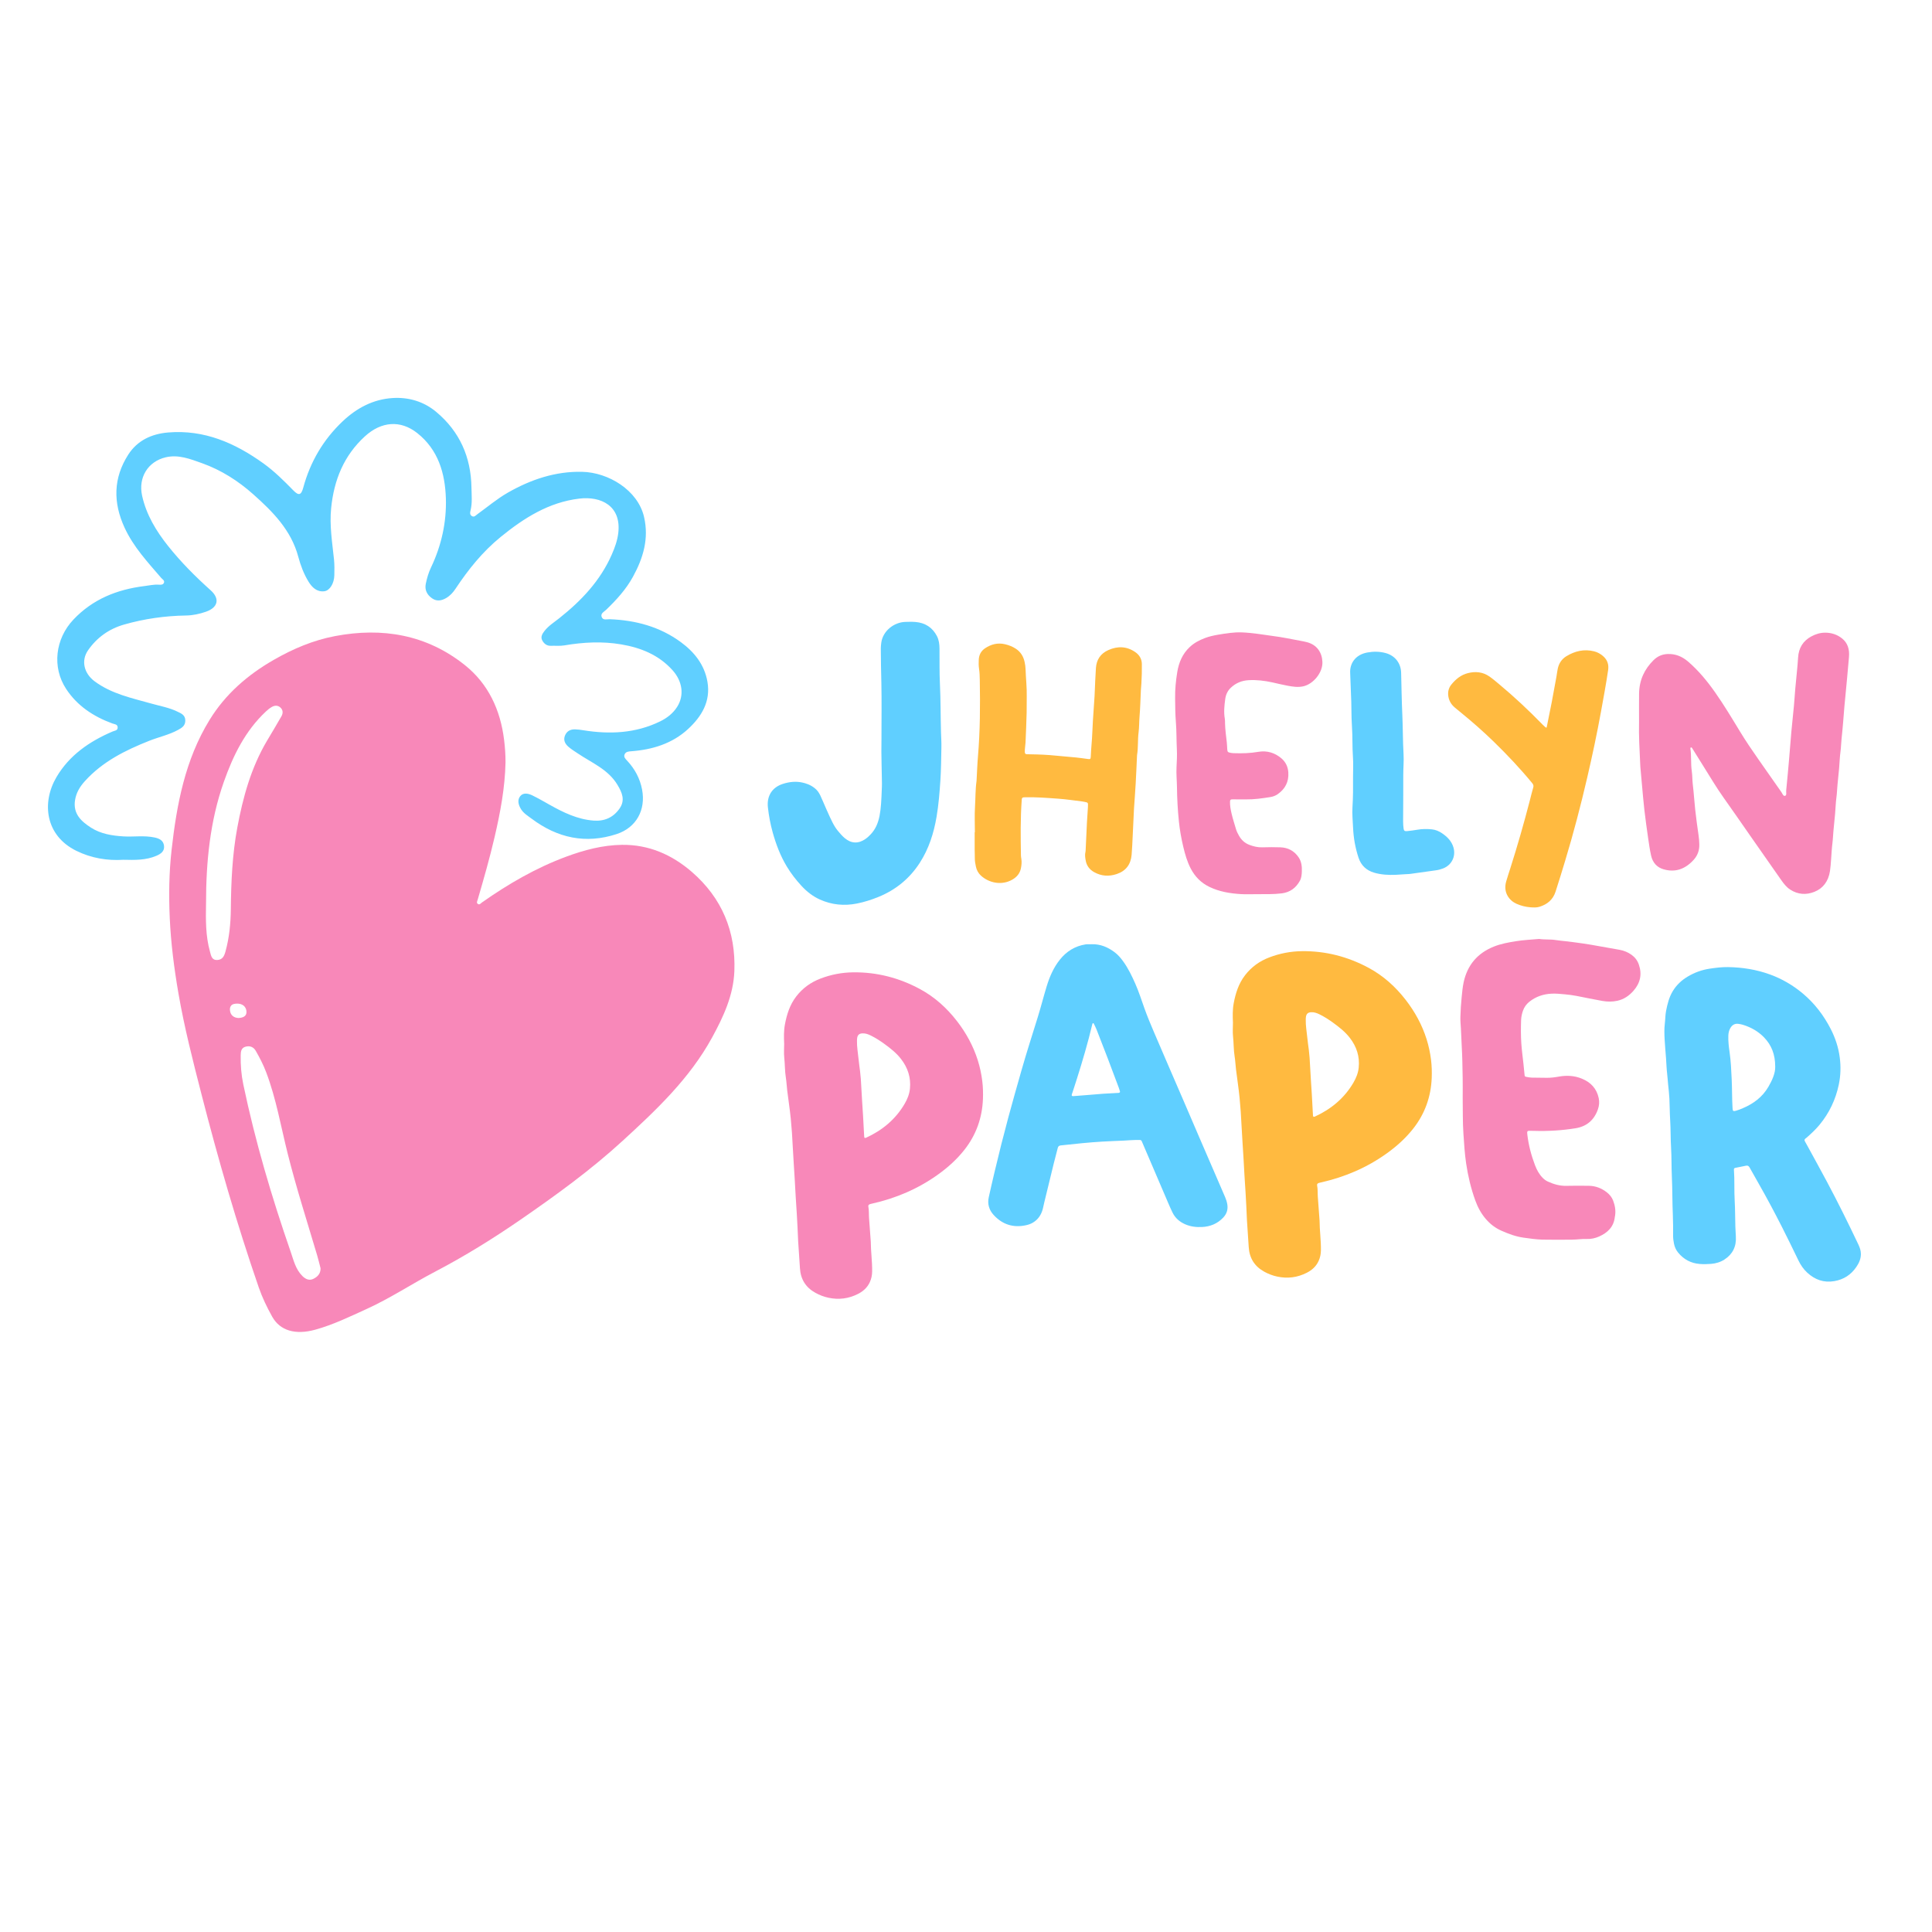 <svg xmlns="http://www.w3.org/2000/svg" id="Capa_3" viewBox="0 0 2500 2500"><defs><style>.cls-1{fill:#f888b9;}.cls-2{fill:#ffba40;}.cls-3{fill:#60cfff;}.cls-4{fill:#60cfff;}</style></defs><path class="cls-4" d="M1412.37,1221.82c11.3-.39,21.05,3.68,29.94,10.36,4.44,3.34,7.96,7.48,11.17,11.95,6.44,8.96,11.2,18.83,15.63,28.86,4.63,10.48,8.05,21.43,11.92,32.2,3.77,10.47,8.03,20.73,12.43,30.94,6.96,16.16,13.9,32.32,20.86,48.48,5.65,13.11,11.35,26.2,17,39.3,6.63,15.39,13.22,30.81,19.85,46.2,5.71,13.26,11.46,26.51,17.19,39.76,5.67,13.1,11.36,26.19,16.98,39.31,1.24,2.89,2.21,5.86,2.75,9.02,1.14,6.72-.62,12.44-5.26,17.35-7.47,7.9-16.77,11.69-27.49,12.2-7.54.36-14.89-.5-21.9-3.61-7.1-3.15-12.63-7.94-16.11-14.9-2.08-4.15-3.9-8.44-5.74-12.71-9.89-23.03-19.75-46.07-29.61-69.1-1.5-3.51-3.01-7.01-4.5-10.53-.51-1.2-1.34-1.82-2.68-1.79-4.15.09-8.32-.05-12.45.32-2.81.25-5.62.41-8.44.53-9.29.4-18.58.72-27.85,1.28-8.44.51-16.87,1.2-25.29,1.99-9.41.88-18.79,2-28.2,2.93-2.15.21-3.32,1.22-3.83,3.23-1.73,6.75-3.56,13.47-5.22,20.23-4.19,17.07-8.33,34.15-12.47,51.23-.62,2.58-1.07,5.2-1.76,7.76-2.04,7.51-6.07,13.58-12.93,17.57-2.61,1.52-5.45,2.51-8.36,3.17-16.69,3.76-30.97-.77-42.39-13.36-5.72-6.31-8.07-14.09-6.19-22.66,2.41-11.01,4.98-21.99,7.56-32.96,5.55-23.57,11.49-47.04,17.77-70.41,5.43-20.18,11.17-40.27,16.88-60.37,6.66-23.46,14.19-46.66,21.39-69.95,4.07-13.15,7.43-26.51,11.47-39.67,3.76-12.28,8.87-24.02,16.94-34.15,8.59-10.79,19.66-17.68,33.46-19.82.65-.1,1.32-.15,1.99-.16,1.83-.02,3.65,0,5.48,0ZM1386.82,1417.72c.86.91,1.9.67,2.85.6,5.78-.42,11.56-.88,17.34-1.35,6.93-.56,13.86-1.21,20.79-1.69,6.45-.45,12.9-.72,19.36-1.07.17,0,.33-.03.49-.05,1.23-.16,1.87-.88,1.57-1.99-.44-1.59-.96-3.17-1.54-4.72-4.77-12.72-9.51-25.46-14.36-38.16-4.73-12.39-9.54-24.74-14.38-37.08-.97-2.46-2.21-4.83-3.37-7.21-.26-.53-.53-1.39-1.4-.96-.35.18-.61.73-.72,1.17-1.54,6.1-2.96,12.24-4.57,18.32-6.2,23.39-13.35,46.49-20.87,69.48-.51,1.55-1.3,3.05-1.19,4.7Z"></path><path class="cls-4" d="M2236.06,1251.42c18.57.29,36.75,3.15,54.3,9.54,15.6,5.68,29.86,13.99,42.74,24.85,15,12.65,26.77,27.99,35.82,45.63,5.93,11.55,10,23.82,11.7,36.78,1.54,11.75,1.24,23.55-1.21,35.21-4.1,19.5-12.36,36.8-24.89,51.99-5.01,6.08-10.68,11.34-16.51,16.49-.57.5-1.23.88-1.79,1.39-1.3,1.17-1.51,1.96-.68,3.55,1.33,2.55,2.8,5.03,4.18,7.56,8,14.67,16.07,29.29,23.95,44.02,14.41,26.94,27.96,54.35,41.08,81.99,1.83,3.86,3.23,7.75,3.25,12.18.02,6.35-2.42,11.7-5.78,16.67-6.99,10.33-16.47,16.4-28.57,18.5-13.55,2.35-25-1.71-35.06-10.94-4.81-4.42-8.46-9.73-11.35-15.7-7.22-14.89-14.42-29.78-21.93-44.51-9.26-18.15-18.8-36.14-28.88-53.81-4.18-7.33-8.36-14.67-12.45-22.06-1.07-1.94-2.39-2.8-4.55-2.35-4.74.99-9.51,1.87-14.25,2.88-1,.21-1.56,1.09-1.48,2.17,1,13.55.19,27.15,1,40.68.66,11.04.49,22.08.85,33.12.14,4.26.36,8.5.64,12.75.85,12.92-4.16,22.98-14.78,29.84-5.32,3.43-11.22,5.14-17.46,5.63-4.82.38-9.61.49-14.46.1-11.42-.91-20.72-5.83-28.1-14.86-2.72-3.33-4.41-7.22-5.25-11.43-.68-3.4-1.16-6.84-1.15-10.37.02-8.72.09-17.46-.31-26.17-.76-16.65-.51-33.34-1.29-49.97-.59-12.59-.28-25.2-1.03-37.76-.72-12-.41-24.04-1.18-36.01-.59-9.1-.51-18.2-.97-27.29-.32-6.37-1.09-12.71-1.72-19.06-.42-4.23-.65-8.48-1.16-12.72-.81-6.71-.98-13.51-1.47-20.27-.59-8.1-1.37-16.19-1.81-24.31-.38-6.96-.62-13.94.23-20.9.66-5.37.56-10.8,1.59-16.17,1.72-8.98,3.88-17.74,8.61-25.62,4.85-8.08,11.45-14.23,19.34-18.93,8.82-5.26,18.24-8.72,28.34-10.24,7.94-1.2,15.88-2.2,23.92-2.07ZM2297.11,1380.29c.03-16.19-4.99-28.04-14.28-37.75-7.61-7.95-16.98-13.17-27.32-16.41-1.95-.61-3.99-1.01-6.01-1.27-4.81-.63-8.32,1.54-10.65,5.83-1.58,2.91-2.27,6.06-2.39,9.44-.26,7.21.6,14.35,1.62,21.4,1.69,11.71,2.17,23.49,2.73,35.26.59,12.37.33,24.78,1.1,37.16.24,3.75.73,4.38,4.49,3.33,3.05-.85,6.01-2.07,8.94-3.32,13.6-5.8,25.17-14.3,32.93-27.59,5.08-8.7,9.09-17.81,8.84-26.07Z"></path><path class="cls-1" d="M1892.72,1420.41c0-8.51.13-17.02-.03-25.52-.27-13.86-.41-27.73-1.23-41.56-.46-7.75-.59-15.51-1.1-23.25-.3-4.61-.74-9.21-.62-13.83.22-8.86.8-17.69,1.71-26.52.64-6.25,1.18-12.5,2.5-18.65,4.8-22.33,17.92-37.71,39.06-46.19,9.13-3.66,18.77-5.39,28.46-6.96,9.69-1.57,19.46-2.01,29.2-2.87.37-.03.75-.12,1.1-.07,7.14,1.12,14.41.26,21.55,1.45,4,.66,8.06.97,12.09,1.44,14.67,1.7,29.29,3.73,43.81,6.46,8.89,1.67,17.82,3.09,26.72,4.74,5.51,1.02,10.61,3.1,15.21,6.39,4.51,3.23,7.69,7.41,9.5,12.63,4.41,12.7,1.85,23.99-6.95,33.99-5.65,6.42-12.42,11.04-20.87,12.91-6.41,1.41-12.92,1.32-19.3.21-11.27-1.96-22.47-4.37-33.7-6.54-4.89-.94-9.83-1.55-14.8-2.01-5.71-.53-11.41-1.13-17.14-.87-10.81.5-20.62,3.78-29.14,10.66-3.72,3-6.34,6.73-7.93,11.15-1.44,4-2.37,8.14-2.52,12.44-.33,9.99-.39,19.99.27,29.95.6,9.01,1.87,17.98,2.82,26.97.49,4.59.9,9.19,1.38,13.78.23,2.19.33,2.36,2.66,2.8,2.17.41,4.38.83,6.57.89,6.47.17,12.95.12,19.42.24,5.39.1,10.7-.66,15.98-1.59,10.07-1.78,19.89-1.21,29.4,2.65,11.54,4.68,19.26,12.73,21.94,25.21,1.09,5.07.6,9.96-1.1,14.72-4.88,13.72-14.41,21.98-28.94,24.32-17.75,2.86-35.62,3.9-53.58,3.36-1.29-.04-2.59-.02-3.88-.07-5.2-.23-5.45.12-4.84,5.19,1.61,13.45,5.02,26.47,9.82,39.12,2.3,6.08,5.32,11.79,9.96,16.51,1.97,2,4.14,3.66,6.71,4.83,7.65,3.49,15.51,5.77,24.07,5.55,9.61-.26,19.24-.16,28.86-.06,8.82.09,16.64,3.14,23.53,8.56,3.54,2.79,6.35,6.24,7.99,10.47,2.42,6.28,3.58,12.78,2.58,19.53-.08.55-.26,1.08-.32,1.63-1.32,12.87-9.24,20.5-20.38,25.45-5.11,2.27-10.55,3.41-16.19,3.21-6.3-.23-12.54.8-18.82.85-12.76.11-25.53.23-38.29-.04-8.11-.18-16.16-1.43-24.22-2.52-10.21-1.38-19.67-4.93-28.98-9.07-7.73-3.43-14.18-8.35-19.79-14.79-6.33-7.27-10.7-15.44-13.93-24.38-5.6-15.51-9.38-31.47-11.81-47.77-1.91-12.8-2.62-25.69-3.53-38.59-1.09-15.53-.63-31.05-.94-46.56Z"></path><path class="cls-1" d="M1014.71,1350.61c-.37-8.4-.58-16.81,1-25.13,2.47-13.04,6.37-25.41,14.66-36.15,8.29-10.74,18.81-18.29,31.36-23.07,13.6-5.18,27.66-7.91,42.29-8.07,30.66-.35,59.32,7.09,86.21,21.53,19.1,10.26,34.87,24.51,48.09,41.59,11.84,15.29,21.03,32.07,26.89,50.55,2.8,8.83,4.71,17.85,5.85,27.1.95,7.76,1.17,15.48.86,23.22-.98,24.41-8.79,46.36-23.96,65.64-9.69,12.31-21.19,22.67-33.84,31.77-25.91,18.64-54.65,30.95-85.74,37.89-.84.19-1.69.35-2.5.62-1.84.61-2.59,1.53-2.23,3.36.95,4.91.55,9.89.9,14.83.7,9.88,1.45,19.75,2.18,29.62.02.21.06.43.06.64.06,12.94,1.94,25.79,1.76,38.74-.07,4.84-.98,9.38-2.99,13.77-3.2,7-8.56,11.83-15.26,15.24-12.16,6.2-24.92,7.83-38.3,4.97-5.97-1.28-11.55-3.43-16.86-6.37-12.53-6.93-19.15-17.54-20.01-31.83-.7-11.6-1.54-23.2-2.31-34.8-.03-.43-.04-.86-.06-1.29-.55-11.4-.92-22.82-1.71-34.21-1.04-15.04-1.88-30.09-2.7-45.14-.75-13.76-1.86-27.49-2.5-41.27-.56-12.26-1.37-24.51-2.59-36.72-1.21-12.2-3.1-24.33-4.6-36.5-.68-5.55-.87-11.18-1.77-16.69-1.39-8.54-1.1-17.18-2.05-25.75-.66-5.96-.13-12.06-.13-18.1ZM1118.8,1472.47c.9-.08,1.37,0,1.73-.17,21.13-9.65,38.32-23.84,50.12-44.06,3.48-5.97,6.09-12.41,6.79-19.37,1.46-14.41-2.67-27.14-11.53-38.58-6.03-7.79-13.63-13.73-21.47-19.44-5.57-4.05-11.37-7.8-17.57-10.86-3.49-1.73-7.11-3.08-11.14-2.8-3.62.25-5.62,1.72-6.44,5.18-.34,1.44-.33,2.99-.36,4.49-.17,7.56,1.14,15,1.91,22.49.57,5.56,1.34,11.1,2.06,16.64.85,6.62,1.26,13.27,1.58,19.94.59,12.46,1.54,24.9,2.28,37.35.55,9.24,1,18.48,1.52,27.71.02.4.28.79.53,1.48Z"></path><path class="cls-1" d="M2120.93,935.71c0-15.53-.1-26.75.02-37.96.2-17.88,7.15-32,18.65-43.42,5.25-5.21,11.35-7.78,18.35-8.04,9.91-.36,18.57,3.02,26.5,9.85,13.24,11.41,24.54,25.01,34.9,39.77,11.42,16.26,21.74,33.46,32.14,50.58,7.44,12.24,15.41,24,23.56,35.6,10.06,14.3,20.01,28.71,30.11,42.97,1.37,1.94,2.39,5.79,5.03,4.6,1.96-.88.91-4.48,1.15-6.87.73-7.16,1.38-14.33,2.05-21.5.57-6.18,1.14-12.37,1.66-18.56.99-11.89,1.87-23.78,2.94-35.66,1.03-11.37,2.32-22.72,3.38-34.09.67-7.17,1.06-14.38,1.69-21.56.65-7.42,1.45-14.82,2.14-22.24.55-5.94,1.18-11.87,1.49-17.83.69-13.36,6.84-22.16,16.96-27.73,5.72-3.14,11.88-4.96,18.11-4.95,7.82,0,15.39,2.24,21.97,7.55,7.28,5.88,9.73,14.21,8.83,24.14-.83,9.15-1.6,18.31-2.45,27.46-1.13,12.11-2.34,24.22-3.45,36.33-.61,6.68-1.04,13.38-1.62,20.06-.65,7.42-1.28,14.85-2.1,22.25-.6,5.43-.61,10.9-1.37,16.35-.98,7.11-1.15,14.36-1.77,21.54-.6,6.93-1.3,13.84-2.05,20.75-.59,5.43-.62,10.9-1.37,16.35-.97,7.11-1.13,14.36-1.76,21.54-.65,7.42-1.45,14.82-2.15,22.24-.51,5.44-.66,10.91-1.37,16.35-.89,6.88-1.11,13.87-1.68,20.8-.41,4.95-.67,9.94-1.43,14.83-2.1,13.51-9.24,22.47-20.19,26.82-10.59,4.21-21.21,3.59-31.27-2.89-4.63-2.98-8.14-7.39-11.4-12.02-13.74-19.51-27.38-39.11-41.06-58.69-11.24-16.09-22.35-32.28-33.73-48.24-9.47-13.29-17.81-27.52-26.56-41.42-4.82-7.65-9.57-15.37-14.37-23.03-.21-.34-.69-.62-1.05-.63-.88-.02-1.05.91-.96,1.57,1.44,9.6.33,19.4,1.75,29.03.87,5.87.62,11.89,1.37,17.84,1.32,10.58,1.88,21.28,3.06,31.88,1.24,11.1,2.69,22.17,4.33,33.19.59,3.96.87,7.88,1,11.87.25,7.99-2.35,14.64-7.24,20.05-11.12,12.33-24.21,16.72-39.25,12.24-8.14-2.42-13.81-8.25-15.92-17.75-1.61-7.21-2.67-14.59-3.73-21.94-1.76-12.26-3.48-24.54-4.92-36.86-1.24-10.6-2.08-21.25-3.07-31.89-.74-7.91-1.44-15.83-2.14-23.74-.11-1.24-.14-2.49-.2-3.73-.97-19.15-1.9-38.3-1.52-53.18Z"></path><path class="cls-2" d="M1261.5,1077c0-11-.54-22.03.15-32.98.7-11.17.41-22.4,2-33.52.09-.64.08-1.29.11-1.94.55-9.89.87-19.8,1.71-29.67,2.81-32.9,2.96-65.86,2.37-98.84-.09-4.95-.22-9.88-.97-14.82-.58-3.81-.54-7.75-.35-11.62.3-6.15,2.94-11.25,8.12-14.72,7.84-5.24,16.32-7.47,25.77-5.27,5.1,1.19,9.84,3.02,14.22,5.93,6.1,4.06,9.59,9.81,11.16,16.79.7,3.14,1.2,6.38,1.29,9.59.34,11.84,1.81,23.63,1.51,35.51-.18,6.9.07,13.8-.12,20.7-.36,12.92-.82,25.84-1.44,38.75-.2,4.07-1.08,8.11-.93,12.22.08,1.99.74,2.79,2.68,2.86,4.31.15,8.63.16,12.94.28,10.98.29,21.92,1.15,32.85,2.3,5.99.63,12.02,1,18.01,1.64,5.13.55,10.25,1.29,15.36,1.97,2.82.38,3.35,0,3.5-3.03.25-5.38.56-10.74,1.04-16.11.9-10.08,1.12-20.21,1.73-30.31.65-10.74,1.44-21.47,2.16-32.21.07-1.08.09-2.15.14-3.23.52-10.97.83-21.96,1.61-32.91.76-10.75,5.98-18.65,16.03-23.14,12.15-5.43,23.84-5.01,34.95,2.64,5.31,3.66,8.33,8.87,8.45,15.25.16,8.4-.12,16.82-.59,25.2-.17,2.99-.54,5.99-.68,9-.53,11.4-.79,22.83-1.74,34.2-.56,6.67-.36,13.39-1.2,19.98-1.27,9.86-.35,19.83-2,29.64-.07.42-.06.86-.08,1.29-.55,11.83-1.02,23.67-1.69,35.5-.59,10.53-1.41,21.04-2.13,31.56-.03.43-.06.86-.08,1.29-.55,11.62-1.07,23.24-1.66,34.85-.41,8.17-.68,16.36-1.39,24.5-1.08,12.34-7.29,20.89-19.29,24.9-10.15,3.39-19.93,2.76-29.32-2.52-6-3.37-9.67-8.35-10.85-15.21-.63-3.64-1.21-7.22-.28-10.88.21-.82.22-1.71.26-2.57.55-11.83,1.05-23.67,1.66-35.5.34-6.66.86-13.32,1.28-19.98.08-1.29.1-2.58.06-3.88-.03-1.21-.7-2.01-1.88-2.27-1.89-.42-3.78-.91-5.69-1.14-10.25-1.25-20.48-2.81-30.78-3.55-14.39-1.03-28.8-2.19-43.26-1.83-.64.02-1.29.04-1.93.12-1.21.16-1.89.89-2.05,2.09-.06.43-.09.86-.13,1.29-1.74,23.89-1.43,47.82-1.02,71.74.03,1.5.29,3,.52,4.48.65,4.1.27,8.11-.55,12.18-1.35,6.63-5.28,11.25-10.89,14.52-13.87,8.1-30.37,4.46-40.76-4.97-3.39-3.08-5.65-7.13-6.58-11.67-.74-3.57-1.46-7.17-1.41-10.88.05-3.66-.19-7.33-.2-10.99-.04-7.55-.01-15.09-.01-22.64.1,0,.2,0,.31,0Z"></path><path class="cls-4" d="M1140.62,953.66c0-23.07.35-46.15-.12-69.21-.31-15.08-.74-30.15-.74-45.24,0-2.58.28-5.12.63-7.7,2.01-14.78,16.07-26.37,31.27-26.78,4.31-.12,8.65-.26,12.93.1,12.53,1.05,22.01,7.07,27.82,18.3,2.61,5.05,3.25,10.66,3.31,16.32.14,15.09-.2,30.21.53,45.27,1.02,20.9.8,41.8,1.39,62.69.18,6.45.67,12.91.53,19.36-.3,14.22-.35,28.46-1.28,42.63-1.05,15.88-2.3,31.77-4.97,47.49-3.6,21.21-10,41.44-21.79,59.67-13.17,20.35-31.08,34.98-53.53,44.1-9,3.65-18.18,6.61-27.74,8.5-16.58,3.28-32.59,1.72-47.97-5.2-9.14-4.12-16.91-10.23-23.72-17.59-7.2-7.78-13.63-16.1-19.1-25.19-8.3-13.78-13.9-28.65-18.21-44.05-2.96-10.59-4.98-21.4-6.19-32.3-1.63-14.65,5.22-25.91,19.29-30.47,8.81-2.85,17.33-3.56,25.51-1.69,3.31.75,9.71,2.34,15.74,7.19,6.59,5.29,7.5,10.29,15.34,27.82,6.3,14.09,9.56,21.26,14.64,27.4,5.18,6.26,12.09,14.62,21.96,15.05,10.07.44,17.74-7.6,20.44-10.44,12.51-13.13,13.43-31.3,14.42-58.11.23-6.29.45-3.97-.29-34.28-.2-8.07-.35-19.59-.09-33.64Z"></path><path class="cls-1" d="M1627,1157.04c-7.12,0-14.26.36-21.35-.08-14.02-.86-27.74-3.09-40.64-9.31-10.77-5.19-18.58-13.13-24.06-23.5-4.76-9.02-7.52-18.8-9.85-28.65-2.53-10.67-4.47-21.46-5.59-32.41-1.52-14.8-2.35-29.61-2.52-44.48-.1-8.61-1.03-17.25-.57-25.82.41-7.76.83-15.52.43-23.24-.61-11.84-.3-23.72-1.28-35.52-.84-10.13-.82-20.23-.97-30.35-.17-11.45.93-22.83,2.78-34.08,2.04-12.35,6.75-23.57,16.16-32.37,5.62-5.26,12.22-8.77,19.32-11.48,5.66-2.16,11.54-3.48,17.49-4.48,10.2-1.7,20.43-3.37,30.8-2.96,6.65.26,13.3,1.04,19.92,1.83,6.83.82,13.62,2.04,20.45,2.89,11.76,1.46,23.33,3.99,34.97,6.1,2.96.54,5.93,1.1,8.84,1.88,12.98,3.47,19.32,13.42,19.86,25.44.62,13.82-11.75,28.79-24.84,31.66-6.82,1.49-13.29.47-19.83-.72-6.77-1.23-13.46-2.93-20.18-4.4-10.15-2.21-20.41-3.45-30.79-2.83-8.63.52-16.26,3.58-22.72,9.6-4.36,4.06-6.59,9.08-7.37,14.71-1.18,8.53-2.05,17.11-.53,25.74.33,1.89.21,3.87.26,5.81.23,8.19,1.31,16.3,2.26,24.42.35,2.99.38,6.02.6,9.03.26,3.43.69,3.95,4.14,4.64,1.47.29,2.99.44,4.49.49,10.57.37,21.05.09,31.55-1.74,11.18-1.94,21.46,1.16,30.07,8.58,5.41,4.66,8.32,10.87,8.78,18.14.77,12.04-4.05,21.3-13.84,28.13-2.88,2.01-6.17,3.17-9.58,3.71-10.43,1.64-20.87,3.14-31.47,2.98-5.82-.09-11.65-.09-17.47-.06-2.47.02-3.03.67-3.1,3.06-.15,5.22.86,10.33,2.02,15.34,1.54,6.7,3.73,13.26,5.64,19.87.9,3.13,2.37,6.01,3.97,8.83,3.08,5.42,7.38,9.47,13.29,11.74,5.48,2.1,11.03,3.45,17,3.25,7.76-.26,15.53-.29,23.29-.01,9.85.36,17.82,4.59,23.47,12.79,3.86,5.6,4.53,12.11,4.27,18.56-.16,3.99-.48,8.22-2.52,11.92-5.1,9.29-12.74,14.95-23.4,16.3-10.51,1.34-21.09.96-31.64,1.06Z"></path><path class="cls-2" d="M2001.35,941.49c2.25-11.21,4.53-22.15,6.64-33.13,2.11-10.98,4.08-22,6.08-33,.61-3.39.94-6.83,1.68-10.19,1.5-6.82,5.1-12.36,11.11-16.01,11.1-6.74,23-9.58,35.88-6.34,4.22,1.06,8.05,3.1,11.37,5.94,5.68,4.85,7.91,10.83,6.8,18.39-2.64,17.88-5.94,35.65-9.17,53.43-5.23,28.8-11.32,57.41-17.95,85.92-8.39,36.07-17.74,71.89-28.48,107.33-4.06,13.39-8.13,26.79-12.46,40.1-3.32,10.23-10.7,16.4-20.84,19.46-3.79,1.14-7.71.92-11.56.65-6.27-.44-12.28-1.98-18.07-4.54-9.17-4.06-17.54-14.36-13.4-28.84,1.6-5.59,3.46-11.1,5.22-16.64,9.29-29.13,17.7-58.52,25.37-88.12,1.46-5.63,2.76-11.3,4.44-16.86.74-2.44.04-3.98-1.45-5.79-15.36-18.67-31.92-36.21-49.22-53.09-13.74-13.41-28.15-26.05-43.03-38.17-2.67-2.18-5.36-4.34-7.98-6.58-5.16-4.43-8.09-10.11-8.44-16.86-.24-4.61,1.18-9.04,4.11-12.66,5.66-7.01,12.48-12.6,21.4-14.86,9.82-2.49,19.32-1.63,27.83,4.29,4.24,2.94,8.19,6.31,12.16,9.62,19.9,16.57,38.78,34.23,56.82,52.8,1.2,1.23,2.5,2.36,3.77,3.51.13.12.4.08,1.37.25Z"></path><path class="cls-3" d="M1750.82,1005.94c0-8.84.51-17.72-.12-26.51-.95-13.13-.36-26.3-1.27-39.4-.98-14-.47-28.02-1.27-41.99-.52-9.04-.51-18.09-1.03-27.11-.7-12.17,6.44-23.72,22.18-26.61,7.79-1.43,15.89-1.41,23.74.74,12.1,3.31,19.68,12.99,20.01,25.49.47,18.31.73,36.63,1.56,54.92.75,16.8.6,33.62,1.57,50.39.54,9.31-.43,18.48-.37,27.73.14,19.62-.16,39.24-.2,58.86,0,3.22.17,6.47.6,9.67.38,2.86,1.47,3.65,4.45,3.34,4.49-.46,8.98-1.03,13.43-1.81,6.22-1.1,12.46-1.11,18.69-.49,4.78.48,9.24,2.36,13.18,5.04,6.69,4.56,12.32,10.09,14.74,18.21,3.44,11.52-2.11,22.99-13.32,27.32-3.02,1.17-6.1,2.01-9.35,2.44-11.09,1.47-22.16,3.12-33.24,4.65-1.7.24-3.44.24-5.16.33-4.51.25-9.04.66-13.53.85-9.47.39-18.99-.09-28.15-2.82-9.92-2.96-16.72-9.32-20.04-19.37-4.15-12.56-6.44-25.39-7.04-38.61-.4-8.82-1.33-17.65-.79-26.47.79-12.92.89-25.84.74-38.76Z"></path><path class="cls-2" d="M1595.43,1323.23c-.37-8.4-.58-16.81,1-25.13,2.47-13.04,6.37-25.41,14.66-36.15,8.29-10.74,18.81-18.29,31.36-23.07,13.6-5.18,27.66-7.91,42.29-8.07,30.66-.35,59.32,7.09,86.21,21.53,19.1,10.26,34.87,24.51,48.09,41.59,11.84,15.29,21.03,32.07,26.89,50.55,2.8,8.83,4.71,17.85,5.85,27.1.95,7.76,1.17,15.48.86,23.22-.98,24.41-8.79,46.36-23.96,65.64-9.69,12.31-21.19,22.67-33.84,31.77-25.91,18.64-54.65,30.95-85.74,37.89-.84.19-1.69.35-2.5.62-1.84.61-2.59,1.53-2.23,3.36.95,4.91.55,9.89.9,14.83.7,9.88,1.45,19.75,2.18,29.62.02.21.06.43.06.64.06,12.94,1.94,25.79,1.76,38.74-.07,4.84-.98,9.38-2.99,13.77-3.2,7-8.56,11.83-15.26,15.24-12.16,6.2-24.92,7.83-38.3,4.97-5.97-1.28-11.55-3.43-16.86-6.37-12.53-6.93-19.15-17.54-20.01-31.83-.7-11.6-1.54-23.2-2.31-34.8-.03-.43-.04-.86-.06-1.29-.55-11.4-.92-22.82-1.71-34.21-1.04-15.04-1.88-30.09-2.7-45.14-.75-13.76-1.86-27.49-2.5-41.27-.56-12.26-1.37-24.51-2.59-36.72-1.21-12.2-3.1-24.33-4.6-36.5-.68-5.55-.87-11.18-1.77-16.69-1.39-8.54-1.1-17.18-2.05-25.75-.66-5.96-.13-12.06-.13-18.1ZM1699.52,1445.1c.9-.08,1.37,0,1.73-.17,21.13-9.65,38.32-23.84,50.12-44.06,3.48-5.97,6.09-12.41,6.79-19.37,1.46-14.41-2.67-27.14-11.53-38.58-6.03-7.79-13.63-13.73-21.47-19.44-5.57-4.05-11.37-7.8-17.57-10.86-3.49-1.73-7.11-3.08-11.14-2.8-3.62.25-5.62,1.72-6.44,5.18-.34,1.44-.33,2.99-.36,4.49-.17,7.56,1.14,15,1.91,22.49.57,5.56,1.34,11.1,2.06,16.64.85,6.62,1.26,13.27,1.58,19.94.59,12.46,1.54,24.9,2.28,37.35.55,9.24,1,18.48,1.52,27.71.02.4.28.79.53,1.48Z"></path><path class="cls-1" d="M654.14,986.4c-.67,32.85-6.73,64.92-14.14,96.81-6.31,27.15-13.98,53.93-21.79,80.67-.61,2.1-2.21,4.53.48,6.02,2.04,1.13,3.44-1.06,4.98-2.14,34.09-23.97,69.93-44.76,109.12-59.27,23.18-8.59,47.1-14.93,71.9-15.27,34.57-.47,64.6,12.57,90.47,34.95,39.09,33.83,57.08,77.26,55.1,128.53-1.2,31.17-14.15,59.02-28.87,85.92-29,53.01-72.2,93.77-116.07,133.93-40.98,37.52-85.85,70.03-131.45,101.49-35.76,24.67-72.75,47.58-111.28,67.73-29.63,15.5-57.56,34.13-88.02,47.98-21.81,9.92-43.39,20.46-66.68,26.88-25.44,7.01-45.43,1.45-55.66-16.83-6.81-12.18-12.87-24.76-17.45-38.02-28.38-82.19-52.45-165.64-74.07-249.84-11.12-43.29-22.22-86.59-29.83-130.63-5.55-32.17-9.72-64.57-11.22-97.32-1.35-29.51-.92-58.94,2.37-88.2,6.63-58.9,17.47-116.73,49.22-168.35,20.54-33.4,49.14-58.13,82.89-77.53,24.96-14.35,51.14-25.46,79.44-30.82,61.29-11.62,118.55-1.87,167.94,37.55,30.36,24.24,45.98,57.95,50.76,96.63,1.2,9.7,1.88,19.34,1.85,29.1ZM266.6,1169.42c-.37,20.78-.61,41.52,5.06,61.8,1.51,5.41,2.16,11.46,9.75,10.98,6.57-.42,8.75-5.1,10.36-10.96,4.94-17.94,6.74-36.44,6.92-54.72.36-35.38,1.88-70.59,8.34-105.39,7.3-39.33,17.82-77.68,38.43-112.52,6.27-10.6,12.71-21.1,18.75-31.82,2.21-3.92,2.2-8.24-1.65-11.51-3.43-2.91-7.35-2.49-10.91-.44-2.77,1.59-5.31,3.69-7.65,5.88-26.77,25.13-42.38,57.06-54.34,90.96-18.01,51.02-23.08,104.04-23.05,157.73ZM414.8,1641.16c-1.47-5.62-2.78-11.28-4.43-16.85-12.99-43.77-26.97-87.25-38.11-131.58-8.83-35.14-14.88-71.03-27.78-105.1-3.69-9.76-8.44-18.98-13.6-27.97-2.9-5.05-7.85-6.85-13.45-5.14-5.31,1.62-5.86,6.09-5.96,10.97-.25,12.69.75,25.28,3.34,37.65,15.41,73.67,36.71,145.7,61.35,216.76,3.75,10.82,6.32,22.52,15.07,31.22,4.17,4.15,8.89,6.23,13.96,3.85,5.31-2.49,9.79-6.61,9.61-13.81ZM308.46,1317.29c6.52-.23,10.95-2.64,10.44-8.56-.07-.77-.23-3.56-2.32-6.09-2.14-2.6-4.92-3.29-6.12-3.59-1.6-.4-2.86-.38-3.61-.36-2.24.05-5.74.14-7.8,2.59-1.62,1.93-1.59,4.37-1.5,5.73.46,6.8,5.16,9.94,10.89,10.29Z"></path><path class="cls-3" d="M159.77,1112.55c-21.01,1.35-41.63-2.09-60.98-11.59-40.32-19.8-45.06-62.42-25.76-95.31,16.64-28.36,42.85-46.41,72.8-59.15,2.57-1.09,6.3-1.03,6.43-4.9.16-4.57-4.09-4.42-6.92-5.46-24.38-8.97-45.39-22.77-59.77-44.69-18.47-28.14-14.05-64.86,9.38-89.65,25.06-26.51,56.54-39.06,92-43.45,6.1-.75,12.11-2.19,18.34-1.79,2.58.17,5.71.38,6.85-2.45,1.21-3.01-1.94-4.45-3.55-6.32-17.52-20.38-35.89-40.05-47.37-64.94-14.99-32.5-14.73-64.19,4.73-94.54,11.84-18.46,30.33-26.92,51.71-28.7,46.52-3.86,86.28,13.51,123.08,39.92,14.31,10.27,26.69,22.63,38.95,35.15,6.92,7.07,10.08,6.08,12.74-3.71,9.06-33.35,25.9-62.11,51.03-85.86,18.2-17.19,39.54-28.53,64.77-30.07,20.7-1.27,40.13,4.51,56.19,17.9,30.45,25.4,45.08,58.64,45.66,98.07.14,9.69,1.21,19.49-1.1,29.11-.7,2.93-1.42,5.98,1.82,7.79,2.91,1.62,4.69-.89,6.77-2.39,13.14-9.44,25.49-20,39.62-28.07,29.83-17.04,61.61-27.73,96.19-26.93,33.82.78,71.97,23.63,80.03,58.42,6.48,27.98-1.05,53.06-14.3,77.28-8.99,16.45-21.44,30.01-34.81,42.89-2.61,2.51-7.48,4.59-5.73,9.23,1.79,4.73,6.73,2.78,10.39,2.92,33.48,1.26,64.8,9.63,92.06,29.65,17.42,12.8,30.57,29.16,34.41,51.28,4.42,25.5-7.65,45.08-25.03,61.13-20.47,18.89-46.18,26.77-73.68,28.81-3.41.25-6.76.48-8.37,3.79-1.75,3.61,1.09,6.15,3.22,8.44,9.94,10.69,16.58,22.96,19.31,37.42,4.96,26.29-7.5,49.16-32.94,57.5-40.03,13.13-76.65,5.1-109.96-19.88-4.9-3.68-10.36-6.89-13.71-12.26-3.45-5.53-5.29-12.1-.83-17.23,3.98-4.58,10.36-3.15,15.44-.67,7.57,3.69,14.88,7.94,22.23,12.06,17.88,10.04,36.18,18.98,57.06,20.55,13.97,1.05,25.43-3.98,33.52-15.57,7.54-10.81,3.43-20.48-2.65-30.63-12.06-20.12-33.1-28.41-51.21-40.62-4.29-2.89-8.79-5.58-12.61-9.01-4-3.59-6.44-8.26-4.23-13.97,2.29-5.92,6.98-8.38,13.02-8.27,3.53.06,7.08.55,10.58,1.12,34.32,5.54,67.84,4.09,99.7-11.47,8.88-4.34,16.62-10.37,21.95-18.76,9.57-15.09,6.79-33.24-5.99-47.44-17.87-19.85-41.03-29.1-66.46-33.41-24.49-4.15-49.02-2.86-73.49,1.31-5.7.97-11.67.32-17.51.52-5.22.18-8.73-2.68-11.01-6.78-2.61-4.7-.01-8.83,2.85-12.48,5.27-6.72,12.55-11.24,19.12-16.46,28.58-22.66,53.11-48.53,67.96-82.47,3.92-8.96,7.23-18.16,8.36-27.84,4.07-34.9-22.12-47.8-50.46-44.42-39.4,4.71-71.46,24.99-101.6,49.51-23.49,19.11-42,42.17-58.54,67.12-3.29,4.96-7.12,9.14-12.34,12.14-6.17,3.55-12.23,4.41-18.27.09-6.35-4.55-9.48-10.78-7.89-18.6,1.49-7.29,3.55-14.43,6.8-21.25,13.5-28.27,20.18-58.68,19.19-89.45-1.03-32.16-9.77-62.87-37.15-84.45-21.46-16.91-46.25-15.27-67.73,4.42-27.25,24.98-39.91,56.53-43.56,92.71-2.27,22.48,1.4,44.41,3.69,66.53.7,6.76.57,13.63.42,20.45-.22,10.46-5.88,19.82-13,20.66-9.69,1.14-15.9-5.13-20.37-12.39-6.14-9.97-10.28-21.04-13.3-32.32-9.2-34.42-33.04-58.35-58.34-80.84-19.45-17.3-41.44-31.32-66.16-40.14-15.13-5.4-30.48-11.58-47.1-7.63-23.07,5.48-35.64,26.3-30.47,49.68,5.44,24.66,18.09,45.55,33.6,65.03,16.62,20.86,35.32,39.62,55.17,57.41,12.17,10.91,9.4,22.29-6.13,27.67-8.22,2.85-16.85,4.76-25.66,4.9-27.33.42-54.19,4.22-80.43,11.75-19.29,5.53-35.01,16.69-46.5,33.26-9.27,13.38-5.3,29.87,8.44,40.1,22.02,16.4,48.26,21.72,73.78,28.93,11.22,3.17,22.83,5.14,33.36,10.3,4.71,2.31,10.24,4.29,10.26,11.52.02,6.87-4.43,9.48-9.43,12.21-11.79,6.44-24.95,9.18-37.29,14.08-30.96,12.28-60.5,26.95-83.33,52.29-6.43,7.13-11.16,14.92-12.66,24.66-2.69,17.5,8.02,27.28,20.62,35.38,12.55,8.06,27.04,10.41,41.76,11.34,13.58.85,27.24-1.49,40.78,1.47,6.29,1.37,11.21,3.97,12.02,10.75.85,7.12-4.39,10.53-9.87,12.89-13.48,5.82-27.84,5.51-42.58,5.17Z"></path></svg>